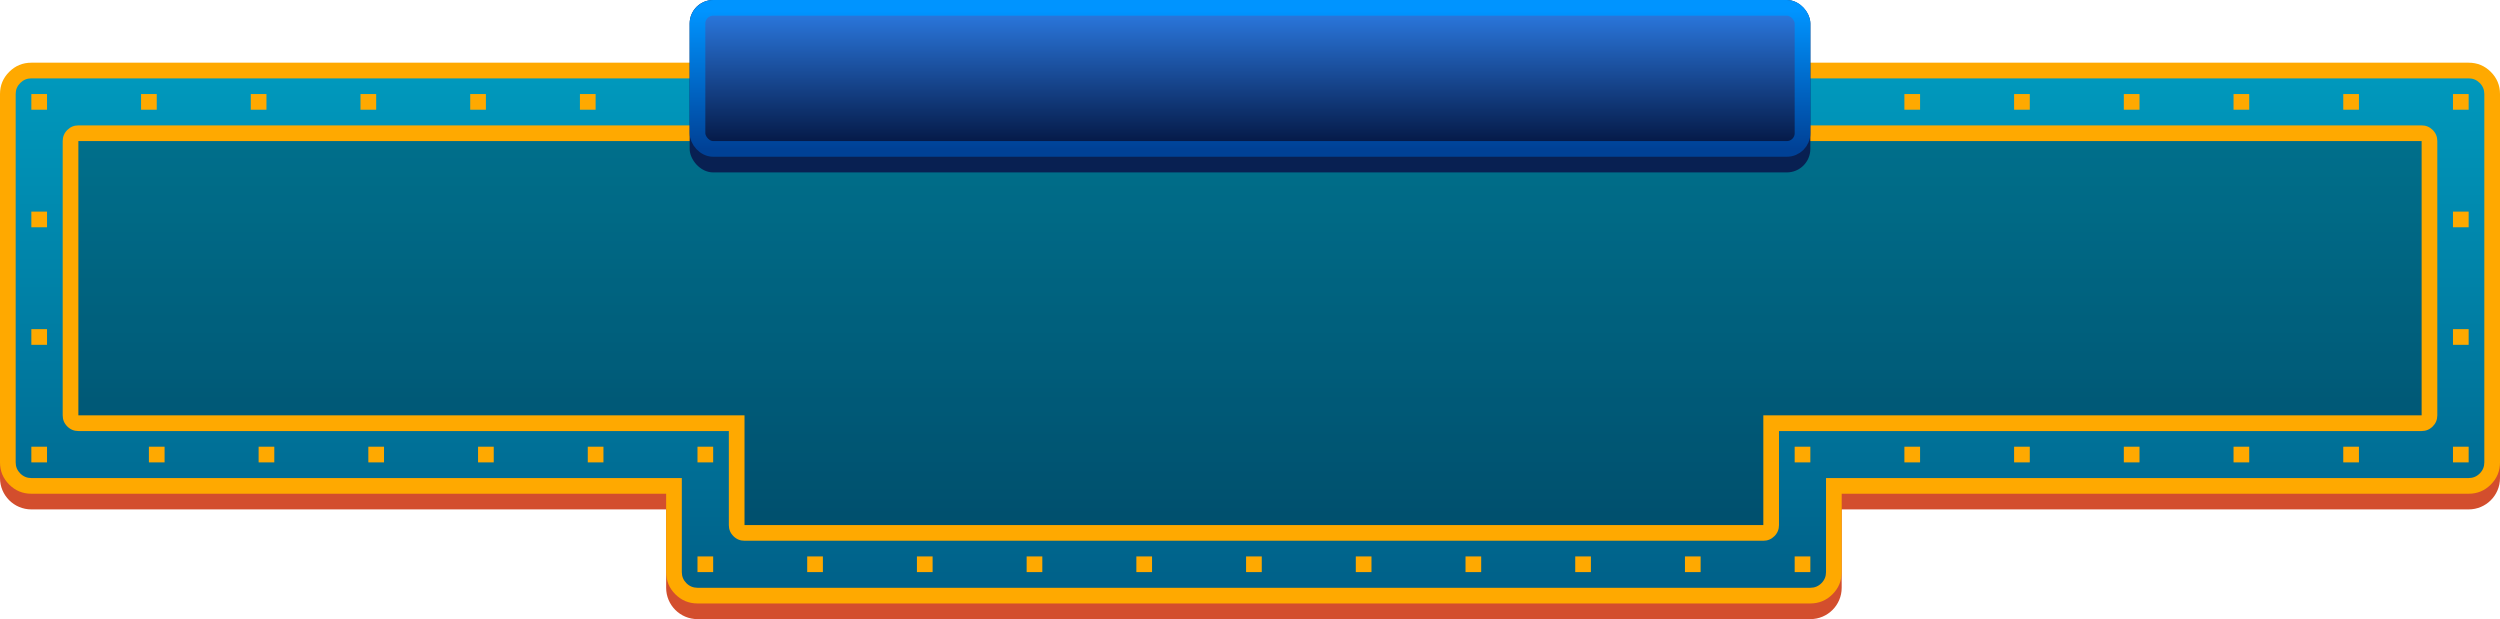 <?xml version="1.0" encoding="UTF-8" standalone="no"?>
<!-- Created with Keyshape -->
<svg xmlns="http://www.w3.org/2000/svg" width="319px" height="79px" viewBox="0 0 319 79">
    <style>
@keyframes yellow_stroke_f { 0% { fill: #ffa900; animation-timing-function: cubic-bezier(0.42,0,0.58,1); } 12.5% { fill: #1dfafa; animation-timing-function: cubic-bezier(0.42,0,0.58,1); } 50% { fill: #ffffff; animation-timing-function: cubic-bezier(0.42,0,0.58,1); } 62.5% { fill: #ffa900; } 100% { fill: #ffa900; } }
@keyframes Combined-Shape_o { 0% { opacity: 0.5; } 12.5% { opacity: 0.25; } 25% { opacity: 0.5; } 37.5% { opacity: 0.25; } 50% { opacity: 0.5; } 62.5% { opacity: 0.25; } 75% { opacity: 0.5; } 87.5% { opacity: 0.25; } 100% { opacity: 0.25; } }
@keyframes yellow_stroke-2_f { 0% { fill: #ffa900; animation-timing-function: cubic-bezier(0.42,0,0.58,1); } 12.5% { fill: #1dfafa; animation-timing-function: cubic-bezier(0.42,0,0.58,1); } 50% { fill: #ffffff; animation-timing-function: cubic-bezier(0.42,0,0.58,1); } 62.5% { fill: #ffa900; } 100% { fill: #ffa900; } }
@keyframes r-40_t { 0% { transform: translate(254px,1px) scale(1,1) translate(-1px,-1px); } 50% { transform: translate(254px,1px) scale(1,1) translate(-1px,-1px); animation-timing-function: cubic-bezier(0.42,0,0.58,1); } 62.5% { transform: translate(254px,1px) scale(1.5,1.5) translate(-1px,-1px); animation-timing-function: cubic-bezier(0.42,0,0.58,1); } 100% { transform: translate(254px,1px) scale(1.5,1.5) translate(-1px,-1px); } }
@keyframes r-40_f { 0% { fill: #ffa900; } 50% { fill: #ffa900; animation-timing-function: cubic-bezier(0.42,0,0.58,1); } 62.5% { fill: #ffffff; animation-timing-function: cubic-bezier(0.42,0,0.58,1); } 100% { fill: #ffffff; } }
@keyframes r-38_t { 0% { transform: translate(282px,1px) scale(1,1) translate(-1px,-1px); } 50% { transform: translate(282px,1px) scale(1,1) translate(-1px,-1px); animation-timing-function: cubic-bezier(0.42,0,0.58,1); } 62.5% { transform: translate(282px,1px) scale(1.5,1.5) translate(-1px,-1px); animation-timing-function: cubic-bezier(0.42,0,0.58,1); } 100% { transform: translate(282px,1px) scale(1.5,1.5) translate(-1px,-1px); } }
@keyframes r-38_f { 0% { fill: #ffa900; } 50% { fill: #ffa900; animation-timing-function: cubic-bezier(0.42,0,0.58,1); } 62.5% { fill: #ffffff; animation-timing-function: cubic-bezier(0.42,0,0.58,1); } 100% { fill: #ffffff; } }
@keyframes r-36_t { 0% { transform: translate(310px,1px) scale(1,1) translate(-1px,-1px); } 50% { transform: translate(310px,1px) scale(1,1) translate(-1px,-1px); animation-timing-function: cubic-bezier(0.42,0,0.58,1); } 62.5% { transform: translate(310px,1px) scale(1.5,1.5) translate(-1px,-1px); animation-timing-function: cubic-bezier(0.42,0,0.58,1); } 100% { transform: translate(310px,1px) scale(1.5,1.5) translate(-1px,-1px); } }
@keyframes r-36_f { 0% { fill: #ffa900; } 50% { fill: #ffa900; animation-timing-function: cubic-bezier(0.42,0,0.58,1); } 62.5% { fill: #ffffff; animation-timing-function: cubic-bezier(0.42,0,0.58,1); } 100% { fill: #ffffff; } }
@keyframes r-34_t { 0% { transform: translate(310px,31px) scale(1,1) translate(-1px,-1px); } 50% { transform: translate(310px,31px) scale(1,1) translate(-1px,-1px); animation-timing-function: cubic-bezier(0.42,0,0.58,1); } 62.5% { transform: translate(310px,31px) scale(1.5,1.5) translate(-1px,-1px); animation-timing-function: cubic-bezier(0.42,0,0.58,1); } 100% { transform: translate(310px,31px) scale(1.5,1.5) translate(-1px,-1px); } }
@keyframes r-34_f { 0% { fill: #ffa900; } 50% { fill: #ffa900; animation-timing-function: cubic-bezier(0.42,0,0.58,1); } 62.5% { fill: #ffffff; animation-timing-function: cubic-bezier(0.42,0,0.58,1); } 100% { fill: #ffffff; } }
@keyframes r-32_t { 0% { transform: translate(296px,46px) scale(1,1) translate(-1px,-1px); } 50% { transform: translate(296px,46px) scale(1,1) translate(-1px,-1px); animation-timing-function: cubic-bezier(0.42,0,0.58,1); } 62.5% { transform: translate(296px,46px) scale(1.5,1.5) translate(-1px,-1px); animation-timing-function: cubic-bezier(0.42,0,0.58,1); } 100% { transform: translate(296px,46px) scale(1.5,1.5) translate(-1px,-1px); } }
@keyframes r-32_f { 0% { fill: #ffa900; } 50% { fill: #ffa900; animation-timing-function: cubic-bezier(0.42,0,0.58,1); } 62.5% { fill: #ffffff; animation-timing-function: cubic-bezier(0.42,0,0.58,1); } 100% { fill: #ffffff; } }
@keyframes r-30_t { 0% { transform: translate(268px,46px) scale(1,1) translate(-1px,-1px); } 50% { transform: translate(268px,46px) scale(1,1) translate(-1px,-1px); animation-timing-function: cubic-bezier(0.42,0,0.58,1); } 62.5% { transform: translate(268px,46px) scale(1.5,1.5) translate(-1px,-1px); animation-timing-function: cubic-bezier(0.42,0,0.58,1); } 100% { transform: translate(268px,46px) scale(1.5,1.5) translate(-1px,-1px); } }
@keyframes r-30_f { 0% { fill: #ffa900; } 50% { fill: #ffa900; animation-timing-function: cubic-bezier(0.42,0,0.58,1); } 62.5% { fill: #ffffff; animation-timing-function: cubic-bezier(0.42,0,0.58,1); } 100% { fill: #ffffff; } }
@keyframes r-28_t { 0% { transform: translate(240px,46px) scale(1,1) translate(-1px,-1px); } 50% { transform: translate(240px,46px) scale(1,1) translate(-1px,-1px); animation-timing-function: cubic-bezier(0.42,0,0.58,1); } 62.5% { transform: translate(240px,46px) scale(1.5,1.5) translate(-1px,-1px); animation-timing-function: cubic-bezier(0.42,0,0.58,1); } 100% { transform: translate(240px,46px) scale(1.5,1.5) translate(-1px,-1px); } }
@keyframes r-28_f { 0% { fill: #ffa900; } 50% { fill: #ffa900; animation-timing-function: cubic-bezier(0.42,0,0.58,1); } 62.5% { fill: #ffffff; animation-timing-function: cubic-bezier(0.42,0,0.58,1); } 100% { fill: #ffffff; } }
@keyframes r-27_t { 0% { transform: translate(226px,46px) scale(1,1) translate(-1px,-1px); } 50% { transform: translate(226px,46px) scale(1,1) translate(-1px,-1px); animation-timing-function: cubic-bezier(0.42,0,0.58,1); } 62.5% { transform: translate(226px,46px) scale(1.5,1.5) translate(-1px,-1px); animation-timing-function: cubic-bezier(0.42,0,0.58,1); } 100% { transform: translate(226px,46px) scale(1.5,1.5) translate(-1px,-1px); } }
@keyframes r-27_f { 0% { fill: #ffa900; } 50% { fill: #ffa900; animation-timing-function: cubic-bezier(0.42,0,0.58,1); } 62.5% { fill: #ffffff; animation-timing-function: cubic-bezier(0.42,0,0.58,1); } 100% { fill: #ffffff; } }
@keyframes r-24_t { 0% { transform: translate(198px,60px) scale(1,1) translate(-1px,-1px); } 50% { transform: translate(198px,60px) scale(1,1) translate(-1px,-1px); animation-timing-function: cubic-bezier(0.42,0,0.58,1); } 62.5% { transform: translate(198px,60px) scale(1.5,1.5) translate(-1px,-1px); animation-timing-function: cubic-bezier(0.42,0,0.58,1); } 100% { transform: translate(198px,60px) scale(1.5,1.5) translate(-1px,-1px); } }
@keyframes r-24_f { 0% { fill: #ffa900; } 50% { fill: #ffa900; animation-timing-function: cubic-bezier(0.42,0,0.58,1); } 62.5% { fill: #ffffff; animation-timing-function: cubic-bezier(0.42,0,0.58,1); } 100% { fill: #ffffff; } }
@keyframes r-22_t { 0% { transform: translate(170px,60px) scale(1,1) translate(-1px,-1px); } 50% { transform: translate(170px,60px) scale(1,1) translate(-1px,-1px); animation-timing-function: cubic-bezier(0.42,0,0.58,1); } 62.5% { transform: translate(170px,60px) scale(1.5,1.5) translate(-1px,-1px); animation-timing-function: cubic-bezier(0.42,0,0.58,1); } 100% { transform: translate(170px,60px) scale(1.5,1.5) translate(-1px,-1px); } }
@keyframes r-22_f { 0% { fill: #ffa900; } 50% { fill: #ffa900; animation-timing-function: cubic-bezier(0.42,0,0.58,1); } 62.5% { fill: #ffffff; animation-timing-function: cubic-bezier(0.42,0,0.58,1); } 100% { fill: #ffffff; } }
@keyframes r-20_t { 0% { transform: translate(142px,60px) scale(1,1) translate(-1px,-1px); } 50% { transform: translate(142px,60px) scale(1,1) translate(-1px,-1px); animation-timing-function: cubic-bezier(0.42,0,0.58,1); } 62.5% { transform: translate(142px,60px) scale(1.5,1.5) translate(-1px,-1px); animation-timing-function: cubic-bezier(0.42,0,0.58,1); } 100% { transform: translate(142px,60px) scale(1.5,1.5) translate(-1px,-1px); } }
@keyframes r-20_f { 0% { fill: #ffa900; } 50% { fill: #ffa900; animation-timing-function: cubic-bezier(0.42,0,0.58,1); } 62.5% { fill: #ffffff; animation-timing-function: cubic-bezier(0.42,0,0.58,1); } 100% { fill: #ffffff; } }
@keyframes r-18_t { 0% { transform: translate(114px,60px) scale(1,1) translate(-1px,-1px); } 50% { transform: translate(114px,60px) scale(1,1) translate(-1px,-1px); animation-timing-function: cubic-bezier(0.42,0,0.58,1); } 62.5% { transform: translate(114px,60px) scale(1.5,1.5) translate(-1px,-1px); animation-timing-function: cubic-bezier(0.42,0,0.58,1); } 100% { transform: translate(114px,60px) scale(1.5,1.5) translate(-1px,-1px); } }
@keyframes r-18_f { 0% { fill: #ffa900; } 50% { fill: #ffa900; animation-timing-function: cubic-bezier(0.42,0,0.58,1); } 62.5% { fill: #ffffff; animation-timing-function: cubic-bezier(0.42,0,0.58,1); } 100% { fill: #ffffff; } }
@keyframes r-16_t { 0% { transform: translate(86px,60px) scale(1,1) translate(-1px,-1px); } 50% { transform: translate(86px,60px) scale(1,1) translate(-1px,-1px); animation-timing-function: cubic-bezier(0.42,0,0.58,1); } 62.5% { transform: translate(86px,60px) scale(1.5,1.5) translate(-1px,-1px); animation-timing-function: cubic-bezier(0.42,0,0.58,1); } 100% { transform: translate(86px,60px) scale(1.5,1.5) translate(-1px,-1px); } }
@keyframes r-16_f { 0% { fill: #ffa900; } 50% { fill: #ffa900; animation-timing-function: cubic-bezier(0.42,0,0.58,1); } 62.5% { fill: #ffffff; animation-timing-function: cubic-bezier(0.42,0,0.58,1); } 100% { fill: #ffffff; } }
@keyframes r-14_t { 0% { transform: translate(72px,46px) scale(1,1) translate(-1px,-1px); } 50% { transform: translate(72px,46px) scale(1,1) translate(-1px,-1px); animation-timing-function: cubic-bezier(0.42,0,0.58,1); } 62.5% { transform: translate(72px,46px) scale(1.5,1.5) translate(-1px,-1px); animation-timing-function: cubic-bezier(0.42,0,0.58,1); } 100% { transform: translate(72px,46px) scale(1.5,1.5) translate(-1px,-1px); } }
@keyframes r-14_f { 0% { fill: #ffa900; } 50% { fill: #ffa900; animation-timing-function: cubic-bezier(0.42,0,0.58,1); } 62.5% { fill: #ffffff; animation-timing-function: cubic-bezier(0.42,0,0.58,1); } 100% { fill: #ffffff; } }
@keyframes r-12_t { 0% { transform: translate(44px,46px) scale(1,1) translate(-1px,-1px); } 50% { transform: translate(44px,46px) scale(1,1) translate(-1px,-1px); animation-timing-function: cubic-bezier(0.42,0,0.58,1); } 62.5% { transform: translate(44px,46px) scale(1.5,1.5) translate(-1px,-1px); animation-timing-function: cubic-bezier(0.42,0,0.58,1); } 100% { transform: translate(44px,46px) scale(1.5,1.5) translate(-1px,-1px); } }
@keyframes r-12_f { 0% { fill: #ffa900; } 50% { fill: #ffa900; animation-timing-function: cubic-bezier(0.42,0,0.58,1); } 62.5% { fill: #ffffff; animation-timing-function: cubic-bezier(0.42,0,0.58,1); } 100% { fill: #ffffff; } }
@keyframes r-10_t { 0% { transform: translate(16px,46px) scale(1,1) translate(-1px,-1px); } 50% { transform: translate(16px,46px) scale(1,1) translate(-1px,-1px); animation-timing-function: cubic-bezier(0.42,0,0.58,1); } 62.5% { transform: translate(16px,46px) scale(1.5,1.5) translate(-1px,-1px); animation-timing-function: cubic-bezier(0.42,0,0.58,1); } 100% { transform: translate(16px,46px) scale(1.5,1.5) translate(-1px,-1px); } }
@keyframes r-10_f { 0% { fill: #ffa900; } 50% { fill: #ffa900; animation-timing-function: cubic-bezier(0.42,0,0.58,1); } 62.5% { fill: #ffffff; animation-timing-function: cubic-bezier(0.42,0,0.58,1); } 100% { fill: #ffffff; } }
@keyframes r-8_t { 0% { transform: translate(1px,31px) scale(1,1) translate(-1px,-1px); } 50% { transform: translate(1px,31px) scale(1,1) translate(-1px,-1px); animation-timing-function: cubic-bezier(0.42,0,0.58,1); } 62.5% { transform: translate(1px,31px) scale(1.5,1.5) translate(-1px,-1px); animation-timing-function: cubic-bezier(0.42,0,0.58,1); } 100% { transform: translate(1px,31px) scale(1.5,1.5) translate(-1px,-1px); } }
@keyframes r-8_f { 0% { fill: #ffa900; } 50% { fill: #ffa900; animation-timing-function: cubic-bezier(0.42,0,0.58,1); } 62.5% { fill: #ffffff; animation-timing-function: cubic-bezier(0.42,0,0.58,1); } 100% { fill: #ffffff; } }
@keyframes r-6_t { 0% { transform: translate(1px,1px) scale(1,1) translate(-1px,-1px); } 50% { transform: translate(1px,1px) scale(1,1) translate(-1px,-1px); animation-timing-function: cubic-bezier(0.42,0,0.58,1); } 62.5% { transform: translate(1px,1px) scale(1.5,1.5) translate(-1px,-1px); animation-timing-function: cubic-bezier(0.42,0,0.58,1); } 100% { transform: translate(1px,1px) scale(1.5,1.5) translate(-1px,-1px); } }
@keyframes r-6_f { 0% { fill: #ffa900; } 50% { fill: #ffa900; animation-timing-function: cubic-bezier(0.42,0,0.58,1); } 62.5% { fill: #ffffff; animation-timing-function: cubic-bezier(0.42,0,0.58,1); } 100% { fill: #ffffff; } }
@keyframes r-4_t { 0% { transform: translate(29px,1px) scale(1,1) translate(-1px,-1px); } 50% { transform: translate(29px,1px) scale(1,1) translate(-1px,-1px); animation-timing-function: cubic-bezier(0.42,0,0.58,1); } 62.5% { transform: translate(29px,1px) scale(1.5,1.5) translate(-1px,-1px); animation-timing-function: cubic-bezier(0.42,0,0.58,1); } 100% { transform: translate(29px,1px) scale(1.5,1.5) translate(-1px,-1px); } }
@keyframes r-4_f { 0% { fill: #ffa900; } 50% { fill: #ffa900; animation-timing-function: cubic-bezier(0.42,0,0.58,1); } 62.5% { fill: #ffffff; animation-timing-function: cubic-bezier(0.42,0,0.58,1); } 100% { fill: #ffffff; } }
@keyframes r-2_t { 0% { transform: translate(57px,1px) scale(1,1) translate(-1px,-1px); } 50% { transform: translate(57px,1px) scale(1,1) translate(-1px,-1px); animation-timing-function: cubic-bezier(0.42,0,0.58,1); } 62.5% { transform: translate(57px,1px) scale(1.5,1.5) translate(-1px,-1px); animation-timing-function: cubic-bezier(0.42,0,0.58,1); } 100% { transform: translate(57px,1px) scale(1.5,1.5) translate(-1px,-1px); } }
@keyframes r-2_f { 0% { fill: #ffa900; } 50% { fill: #ffa900; animation-timing-function: cubic-bezier(0.42,0,0.58,1); } 62.5% { fill: #ffffff; animation-timing-function: cubic-bezier(0.42,0,0.58,1); } 100% { fill: #ffffff; } }
@keyframes r-41_t { 0% { transform: translate(240px,1px) scale(1,1) translate(-1px,-1px); animation-timing-function: cubic-bezier(0.42,0,0.58,1); } 12.5% { transform: translate(240px,1px) scale(1.5,1.5) translate(-1px,-1px); animation-timing-function: cubic-bezier(0.42,0,0.58,1); } 50% { transform: translate(240px,1px) scale(1.5,1.5) translate(-1px,-1px); animation-timing-function: cubic-bezier(0.42,0,0.58,1); } 62.5% { transform: translate(240px,1px) scale(1,1) translate(-1px,-1px); } 100% { transform: translate(240px,1px) scale(1,1) translate(-1px,-1px); } }
@keyframes r-41_f { 0% { fill: #ffa900; animation-timing-function: cubic-bezier(0.42,0,0.58,1); } 12.5% { fill: #ffffff; animation-timing-function: cubic-bezier(0.42,0,0.58,1); } 50% { fill: #ffffff; animation-timing-function: cubic-bezier(0.42,0,0.58,1); } 62.5% { fill: #ffa900; } 100% { fill: #ffa900; } }
@keyframes r-39_t { 0% { transform: translate(268px,1px) scale(1,1) translate(-1px,-1px); animation-timing-function: cubic-bezier(0.42,0,0.58,1); } 12.5% { transform: translate(268px,1px) scale(1.5,1.5) translate(-1px,-1px); animation-timing-function: cubic-bezier(0.42,0,0.58,1); } 50% { transform: translate(268px,1px) scale(1.5,1.5) translate(-1px,-1px); animation-timing-function: cubic-bezier(0.42,0,0.58,1); } 62.5% { transform: translate(268px,1px) scale(1,1) translate(-1px,-1px); } 100% { transform: translate(268px,1px) scale(1,1) translate(-1px,-1px); } }
@keyframes r-39_f { 0% { fill: #ffa900; animation-timing-function: cubic-bezier(0.42,0,0.58,1); } 12.5% { fill: #ffffff; animation-timing-function: cubic-bezier(0.42,0,0.58,1); } 50% { fill: #ffffff; animation-timing-function: cubic-bezier(0.42,0,0.58,1); } 62.5% { fill: #ffa900; } 100% { fill: #ffa900; } }
@keyframes r-37_t { 0% { transform: translate(296px,1px) scale(1,1) translate(-1px,-1px); animation-timing-function: cubic-bezier(0.42,0,0.58,1); } 12.5% { transform: translate(296px,1px) scale(1.5,1.5) translate(-1px,-1px); animation-timing-function: cubic-bezier(0.42,0,0.58,1); } 50% { transform: translate(296px,1px) scale(1.5,1.5) translate(-1px,-1px); animation-timing-function: cubic-bezier(0.42,0,0.58,1); } 62.5% { transform: translate(296px,1px) scale(1,1) translate(-1px,-1px); } 100% { transform: translate(296px,1px) scale(1,1) translate(-1px,-1px); } }
@keyframes r-37_f { 0% { fill: #ffa900; animation-timing-function: cubic-bezier(0.42,0,0.58,1); } 12.5% { fill: #ffffff; animation-timing-function: cubic-bezier(0.42,0,0.58,1); } 50% { fill: #ffffff; animation-timing-function: cubic-bezier(0.42,0,0.58,1); } 62.5% { fill: #ffa900; } 100% { fill: #ffa900; } }
@keyframes r-35_t { 0% { transform: translate(310px,16px) scale(1,1) translate(-1px,-1px); animation-timing-function: cubic-bezier(0.42,0,0.58,1); } 12.5% { transform: translate(310px,16px) scale(1.5,1.5) translate(-1px,-1px); animation-timing-function: cubic-bezier(0.42,0,0.58,1); } 50% { transform: translate(310px,16px) scale(1.5,1.5) translate(-1px,-1px); animation-timing-function: cubic-bezier(0.42,0,0.58,1); } 62.5% { transform: translate(310px,16px) scale(1,1) translate(-1px,-1px); } 100% { transform: translate(310px,16px) scale(1,1) translate(-1px,-1px); } }
@keyframes r-35_f { 0% { fill: #ffa900; animation-timing-function: cubic-bezier(0.42,0,0.58,1); } 12.5% { fill: #ffffff; animation-timing-function: cubic-bezier(0.42,0,0.58,1); } 50% { fill: #ffffff; animation-timing-function: cubic-bezier(0.42,0,0.58,1); } 62.5% { fill: #ffa900; } 100% { fill: #ffa900; } }
@keyframes r-33_t { 0% { transform: translate(310px,46px) scale(1,1) translate(-1px,-1px); animation-timing-function: cubic-bezier(0.42,0,0.58,1); } 12.5% { transform: translate(310px,46px) scale(1.5,1.5) translate(-1px,-1px); animation-timing-function: cubic-bezier(0.42,0,0.58,1); } 50% { transform: translate(310px,46px) scale(1.5,1.5) translate(-1px,-1px); animation-timing-function: cubic-bezier(0.42,0,0.58,1); } 62.5% { transform: translate(310px,46px) scale(1,1) translate(-1px,-1px); } 100% { transform: translate(310px,46px) scale(1,1) translate(-1px,-1px); } }
@keyframes r-33_f { 0% { fill: #ffa900; animation-timing-function: cubic-bezier(0.42,0,0.58,1); } 12.5% { fill: #ffffff; animation-timing-function: cubic-bezier(0.42,0,0.58,1); } 50% { fill: #ffffff; animation-timing-function: cubic-bezier(0.42,0,0.58,1); } 62.5% { fill: #ffa900; } 100% { fill: #ffa900; } }
@keyframes r-31_t { 0% { transform: translate(282px,46px) scale(1,1) translate(-1px,-1px); animation-timing-function: cubic-bezier(0.42,0,0.58,1); } 12.5% { transform: translate(282px,46px) scale(1.5,1.5) translate(-1px,-1px); animation-timing-function: cubic-bezier(0.42,0,0.58,1); } 50% { transform: translate(282px,46px) scale(1.5,1.5) translate(-1px,-1px); animation-timing-function: cubic-bezier(0.42,0,0.58,1); } 62.5% { transform: translate(282px,46px) scale(1,1) translate(-1px,-1px); } 100% { transform: translate(282px,46px) scale(1,1) translate(-1px,-1px); } }
@keyframes r-31_f { 0% { fill: #ffa900; animation-timing-function: cubic-bezier(0.42,0,0.58,1); } 12.5% { fill: #ffffff; animation-timing-function: cubic-bezier(0.42,0,0.58,1); } 50% { fill: #ffffff; animation-timing-function: cubic-bezier(0.42,0,0.58,1); } 62.5% { fill: #ffa900; } 100% { fill: #ffa900; } }
@keyframes r-29_t { 0% { transform: translate(254px,46px) scale(1,1) translate(-1px,-1px); animation-timing-function: cubic-bezier(0.42,0,0.58,1); } 12.5% { transform: translate(254px,46px) scale(1.5,1.5) translate(-1px,-1px); animation-timing-function: cubic-bezier(0.42,0,0.58,1); } 50% { transform: translate(254px,46px) scale(1.5,1.5) translate(-1px,-1px); animation-timing-function: cubic-bezier(0.42,0,0.58,1); } 62.5% { transform: translate(254px,46px) scale(1,1) translate(-1px,-1px); } 100% { transform: translate(254px,46px) scale(1,1) translate(-1px,-1px); } }
@keyframes r-29_f { 0% { fill: #ffa900; animation-timing-function: cubic-bezier(0.42,0,0.58,1); } 12.5% { fill: #ffffff; animation-timing-function: cubic-bezier(0.42,0,0.58,1); } 50% { fill: #ffffff; animation-timing-function: cubic-bezier(0.42,0,0.58,1); } 62.5% { fill: #ffa900; } 100% { fill: #ffa900; } }
@keyframes r-26_t { 0% { transform: translate(226px,60px) scale(1,1) translate(-1px,-1px); animation-timing-function: cubic-bezier(0.42,0,0.58,1); } 12.5% { transform: translate(226px,60px) scale(1.5,1.5) translate(-1px,-1px); animation-timing-function: cubic-bezier(0.42,0,0.58,1); } 50% { transform: translate(226px,60px) scale(1.5,1.5) translate(-1px,-1px); animation-timing-function: cubic-bezier(0.42,0,0.58,1); } 62.5% { transform: translate(226px,60px) scale(1,1) translate(-1px,-1px); } 100% { transform: translate(226px,60px) scale(1,1) translate(-1px,-1px); } }
@keyframes r-26_f { 0% { fill: #ffa900; animation-timing-function: cubic-bezier(0.42,0,0.58,1); } 12.5% { fill: #ffffff; animation-timing-function: cubic-bezier(0.42,0,0.58,1); } 50% { fill: #ffffff; animation-timing-function: cubic-bezier(0.42,0,0.58,1); } 62.5% { fill: #ffa900; } 100% { fill: #ffa900; } }
@keyframes r-25_t { 0% { transform: translate(212px,60px) scale(1,1) translate(-1px,-1px); animation-timing-function: cubic-bezier(0.42,0,0.58,1); } 12.5% { transform: translate(212px,60px) scale(1.5,1.5) translate(-1px,-1px); animation-timing-function: cubic-bezier(0.42,0,0.58,1); } 50% { transform: translate(212px,60px) scale(1.5,1.5) translate(-1px,-1px); animation-timing-function: cubic-bezier(0.42,0,0.58,1); } 62.5% { transform: translate(212px,60px) scale(1,1) translate(-1px,-1px); } 100% { transform: translate(212px,60px) scale(1,1) translate(-1px,-1px); } }
@keyframes r-25_f { 0% { fill: #ffa900; animation-timing-function: cubic-bezier(0.42,0,0.58,1); } 12.5% { fill: #ffffff; animation-timing-function: cubic-bezier(0.42,0,0.58,1); } 50% { fill: #ffffff; animation-timing-function: cubic-bezier(0.42,0,0.58,1); } 62.5% { fill: #ffa900; } 100% { fill: #ffa900; } }
@keyframes r-23_t { 0% { transform: translate(184px,60px) scale(1,1) translate(-1px,-1px); animation-timing-function: cubic-bezier(0.42,0,0.58,1); } 12.5% { transform: translate(184px,60px) scale(1.5,1.5) translate(-1px,-1px); animation-timing-function: cubic-bezier(0.42,0,0.58,1); } 50% { transform: translate(184px,60px) scale(1.5,1.5) translate(-1px,-1px); animation-timing-function: cubic-bezier(0.42,0,0.58,1); } 62.5% { transform: translate(184px,60px) scale(1,1) translate(-1px,-1px); } 100% { transform: translate(184px,60px) scale(1,1) translate(-1px,-1px); } }
@keyframes r-23_f { 0% { fill: #ffa900; animation-timing-function: cubic-bezier(0.42,0,0.58,1); } 12.5% { fill: #ffffff; animation-timing-function: cubic-bezier(0.42,0,0.58,1); } 50% { fill: #ffffff; animation-timing-function: cubic-bezier(0.42,0,0.58,1); } 62.5% { fill: #ffa900; } 100% { fill: #ffa900; } }
@keyframes r-21_t { 0% { transform: translate(156px,60px) scale(1,1) translate(-1px,-1px); animation-timing-function: cubic-bezier(0.42,0,0.58,1); } 12.5% { transform: translate(156px,60px) scale(1.5,1.5) translate(-1px,-1px); animation-timing-function: cubic-bezier(0.42,0,0.58,1); } 50% { transform: translate(156px,60px) scale(1.5,1.5) translate(-1px,-1px); animation-timing-function: cubic-bezier(0.42,0,0.58,1); } 62.5% { transform: translate(156px,60px) scale(1,1) translate(-1px,-1px); } 100% { transform: translate(156px,60px) scale(1,1) translate(-1px,-1px); } }
@keyframes r-21_f { 0% { fill: #ffa900; animation-timing-function: cubic-bezier(0.42,0,0.58,1); } 12.5% { fill: #ffffff; animation-timing-function: cubic-bezier(0.42,0,0.58,1); } 50% { fill: #ffffff; animation-timing-function: cubic-bezier(0.42,0,0.58,1); } 62.5% { fill: #ffa900; } 100% { fill: #ffa900; } }
@keyframes r-19_t { 0% { transform: translate(128px,60px) scale(1,1) translate(-1px,-1px); animation-timing-function: cubic-bezier(0.42,0,0.58,1); } 12.5% { transform: translate(128px,60px) scale(1.5,1.5) translate(-1px,-1px); animation-timing-function: cubic-bezier(0.42,0,0.58,1); } 50% { transform: translate(128px,60px) scale(1.5,1.5) translate(-1px,-1px); animation-timing-function: cubic-bezier(0.42,0,0.58,1); } 62.5% { transform: translate(128px,60px) scale(1,1) translate(-1px,-1px); } 100% { transform: translate(128px,60px) scale(1,1) translate(-1px,-1px); } }
@keyframes r-19_f { 0% { fill: #ffa900; animation-timing-function: cubic-bezier(0.42,0,0.58,1); } 12.5% { fill: #ffffff; animation-timing-function: cubic-bezier(0.42,0,0.58,1); } 50% { fill: #ffffff; animation-timing-function: cubic-bezier(0.42,0,0.58,1); } 62.5% { fill: #ffa900; } 100% { fill: #ffa900; } }
@keyframes r-17_t { 0% { transform: translate(100px,60px) scale(1,1) translate(-1px,-1px); animation-timing-function: cubic-bezier(0.42,0,0.58,1); } 12.5% { transform: translate(100px,60px) scale(1.5,1.5) translate(-1px,-1px); animation-timing-function: cubic-bezier(0.42,0,0.58,1); } 50% { transform: translate(100px,60px) scale(1.5,1.5) translate(-1px,-1px); animation-timing-function: cubic-bezier(0.42,0,0.58,1); } 62.5% { transform: translate(100px,60px) scale(1,1) translate(-1px,-1px); } 100% { transform: translate(100px,60px) scale(1,1) translate(-1px,-1px); } }
@keyframes r-17_f { 0% { fill: #ffa900; animation-timing-function: cubic-bezier(0.42,0,0.58,1); } 12.5% { fill: #ffffff; animation-timing-function: cubic-bezier(0.42,0,0.58,1); } 50% { fill: #ffffff; animation-timing-function: cubic-bezier(0.42,0,0.58,1); } 62.5% { fill: #ffa900; } 100% { fill: #ffa900; } }
@keyframes r-15_t { 0% { transform: translate(86px,46px) scale(1,1) translate(-1px,-1px); animation-timing-function: cubic-bezier(0.42,0,0.58,1); } 12.5% { transform: translate(86px,46px) scale(1.5,1.5) translate(-1px,-1px); animation-timing-function: cubic-bezier(0.42,0,0.58,1); } 50% { transform: translate(86px,46px) scale(1.5,1.5) translate(-1px,-1px); animation-timing-function: cubic-bezier(0.42,0,0.58,1); } 62.5% { transform: translate(86px,46px) scale(1,1) translate(-1px,-1px); } 100% { transform: translate(86px,46px) scale(1,1) translate(-1px,-1px); } }
@keyframes r-15_f { 0% { fill: #ffa900; animation-timing-function: cubic-bezier(0.42,0,0.58,1); } 12.5% { fill: #ffffff; animation-timing-function: cubic-bezier(0.42,0,0.58,1); } 50% { fill: #ffffff; animation-timing-function: cubic-bezier(0.42,0,0.58,1); } 62.5% { fill: #ffa900; } 100% { fill: #ffa900; } }
@keyframes r-13_t { 0% { transform: translate(58px,46px) scale(1,1) translate(-1px,-1px); animation-timing-function: cubic-bezier(0.42,0,0.58,1); } 12.5% { transform: translate(58px,46px) scale(1.5,1.5) translate(-1px,-1px); animation-timing-function: cubic-bezier(0.42,0,0.58,1); } 50% { transform: translate(58px,46px) scale(1.5,1.5) translate(-1px,-1px); animation-timing-function: cubic-bezier(0.42,0,0.58,1); } 62.5% { transform: translate(58px,46px) scale(1,1) translate(-1px,-1px); } 100% { transform: translate(58px,46px) scale(1,1) translate(-1px,-1px); } }
@keyframes r-13_f { 0% { fill: #ffa900; animation-timing-function: cubic-bezier(0.42,0,0.58,1); } 12.5% { fill: #ffffff; animation-timing-function: cubic-bezier(0.42,0,0.58,1); } 50% { fill: #ffffff; animation-timing-function: cubic-bezier(0.42,0,0.58,1); } 62.5% { fill: #ffa900; } 100% { fill: #ffa900; } }
@keyframes r-11_t { 0% { transform: translate(30px,46px) scale(1,1) translate(-1px,-1px); animation-timing-function: cubic-bezier(0.42,0,0.58,1); } 12.5% { transform: translate(30px,46px) scale(1.5,1.5) translate(-1px,-1px); animation-timing-function: cubic-bezier(0.42,0,0.58,1); } 50% { transform: translate(30px,46px) scale(1.5,1.5) translate(-1px,-1px); animation-timing-function: cubic-bezier(0.42,0,0.58,1); } 62.5% { transform: translate(30px,46px) scale(1,1) translate(-1px,-1px); } 100% { transform: translate(30px,46px) scale(1,1) translate(-1px,-1px); } }
@keyframes r-11_f { 0% { fill: #ffa900; animation-timing-function: cubic-bezier(0.42,0,0.58,1); } 12.5% { fill: #ffffff; animation-timing-function: cubic-bezier(0.42,0,0.58,1); } 50% { fill: #ffffff; animation-timing-function: cubic-bezier(0.42,0,0.58,1); } 62.5% { fill: #ffa900; } 100% { fill: #ffa900; } }
@keyframes r-9_t { 0% { transform: translate(1px,46px) scale(1,1) translate(-1px,-1px); animation-timing-function: cubic-bezier(0.42,0,0.58,1); } 12.5% { transform: translate(1px,46px) scale(1.5,1.5) translate(-1px,-1px); animation-timing-function: cubic-bezier(0.42,0,0.58,1); } 50% { transform: translate(1px,46px) scale(1.5,1.5) translate(-1px,-1px); animation-timing-function: cubic-bezier(0.42,0,0.58,1); } 62.5% { transform: translate(1px,46px) scale(1,1) translate(-1px,-1px); } 100% { transform: translate(1px,46px) scale(1,1) translate(-1px,-1px); } }
@keyframes r-9_f { 0% { fill: #ffa900; animation-timing-function: cubic-bezier(0.42,0,0.58,1); } 12.5% { fill: #ffffff; animation-timing-function: cubic-bezier(0.42,0,0.58,1); } 50% { fill: #ffffff; animation-timing-function: cubic-bezier(0.42,0,0.58,1); } 62.5% { fill: #ffa900; } 100% { fill: #ffa900; } }
@keyframes r-7_t { 0% { transform: translate(1px,16px) scale(1,1) translate(-1px,-1px); animation-timing-function: cubic-bezier(0.42,0,0.58,1); } 12.5% { transform: translate(1px,16px) scale(1.5,1.5) translate(-1px,-1px); animation-timing-function: cubic-bezier(0.42,0,0.58,1); } 50% { transform: translate(1px,16px) scale(1.5,1.5) translate(-1px,-1px); animation-timing-function: cubic-bezier(0.42,0,0.58,1); } 62.5% { transform: translate(1px,16px) scale(1,1) translate(-1px,-1px); } 100% { transform: translate(1px,16px) scale(1,1) translate(-1px,-1px); } }
@keyframes r-7_f { 0% { fill: #ffa900; animation-timing-function: cubic-bezier(0.42,0,0.58,1); } 12.5% { fill: #ffffff; animation-timing-function: cubic-bezier(0.42,0,0.58,1); } 50% { fill: #ffffff; animation-timing-function: cubic-bezier(0.42,0,0.58,1); } 62.5% { fill: #ffa900; } 100% { fill: #ffa900; } }
@keyframes r-5_t { 0% { transform: translate(15px,1px) scale(1,1) translate(-1px,-1px); animation-timing-function: cubic-bezier(0.42,0,0.58,1); } 12.5% { transform: translate(15px,1px) scale(1.5,1.5) translate(-1px,-1px); animation-timing-function: cubic-bezier(0.42,0,0.58,1); } 50% { transform: translate(15px,1px) scale(1.5,1.5) translate(-1px,-1px); animation-timing-function: cubic-bezier(0.42,0,0.58,1); } 62.5% { transform: translate(15px,1px) scale(1,1) translate(-1px,-1px); } 100% { transform: translate(15px,1px) scale(1,1) translate(-1px,-1px); } }
@keyframes r-5_f { 0% { fill: #ffa900; animation-timing-function: cubic-bezier(0.42,0,0.58,1); } 12.5% { fill: #ffffff; animation-timing-function: cubic-bezier(0.42,0,0.58,1); } 50% { fill: #ffffff; animation-timing-function: cubic-bezier(0.42,0,0.58,1); } 62.5% { fill: #ffa900; } 100% { fill: #ffa900; } }
@keyframes r-3_t { 0% { transform: translate(43px,1px) scale(1,1) translate(-1px,-1px); animation-timing-function: cubic-bezier(0.42,0,0.58,1); } 12.5% { transform: translate(43px,1px) scale(1.5,1.5) translate(-1px,-1px); animation-timing-function: cubic-bezier(0.42,0,0.58,1); } 50% { transform: translate(43px,1px) scale(1.5,1.5) translate(-1px,-1px); animation-timing-function: cubic-bezier(0.42,0,0.58,1); } 62.5% { transform: translate(43px,1px) scale(1,1) translate(-1px,-1px); } 100% { transform: translate(43px,1px) scale(1,1) translate(-1px,-1px); } }
@keyframes r-3_f { 0% { fill: #ffa900; animation-timing-function: cubic-bezier(0.42,0,0.58,1); } 12.5% { fill: #ffffff; animation-timing-function: cubic-bezier(0.42,0,0.58,1); } 50% { fill: #ffffff; animation-timing-function: cubic-bezier(0.42,0,0.58,1); } 62.5% { fill: #ffa900; } 100% { fill: #ffa900; } }
@keyframes r-1_t { 0% { transform: translate(71px,1px) scale(1,1) translate(-1px,-1px); animation-timing-function: cubic-bezier(0.42,0,0.58,1); } 12.5% { transform: translate(71px,1px) scale(1.5,1.5) translate(-1px,-1px); animation-timing-function: cubic-bezier(0.42,0,0.58,1); } 50% { transform: translate(71px,1px) scale(1.5,1.5) translate(-1px,-1px); animation-timing-function: cubic-bezier(0.42,0,0.58,1); } 62.5% { transform: translate(71px,1px) scale(1,1) translate(-1px,-1px); } 100% { transform: translate(71px,1px) scale(1,1) translate(-1px,-1px); } }
@keyframes r-1_f { 0% { fill: #ffa900; animation-timing-function: cubic-bezier(0.42,0,0.58,1); } 12.5% { fill: #ffffff; animation-timing-function: cubic-bezier(0.42,0,0.58,1); } 50% { fill: #ffffff; animation-timing-function: cubic-bezier(0.42,0,0.58,1); } 62.5% { fill: #ffa900; } 100% { fill: #ffa900; } }
    </style>
    <title>Jackpot_Platinum_Desktop_319x79</title>
    <desc>Created with Sketch.</desc>
    <defs>
        <filter id="filter-5" x="-3.2%" y="-15.4%" width="106.5%" height="176.9%" filterUnits="objectBoundingBox">
            <feOffset dx="0" dy="2" in="SourceAlpha" result="shadowOffsetOuter1"/>
            <feGaussianBlur stdDeviation="1" in="shadowOffsetOuter1" result="shadowBlurOuter1"/>
            <feColorMatrix values="0 0 0 0 0   0 0 0 0 0   0 0 0 0 0  0 0 0 0.5 0" type="matrix" in="shadowBlurOuter1"/>
        </filter>
        <filter id="filter-7" x="-1.7%" y="-7.7%" width="103.3%" height="130.8%" filterUnits="objectBoundingBox">
            <feOffset dx="0" dy="2" in="SourceAlpha" result="shadowOffsetOuter1"/>
            <feGaussianBlur stdDeviation="1" in="shadowOffsetOuter1" result="shadowBlurOuter1"/>
            <feColorMatrix values="0 0 0 0 0.996   0 0 0 0 0.682   0 0 0 0 0.024  0 0 0 0.564 0" type="matrix" in="shadowBlurOuter1"/>
        </filter>
        <linearGradient id="Gradient-0" x1="0.5" y1="0" x2="0.5" y2="1">
            <stop offset="0" stop-color="#0099bd"/>
            <stop offset="1" stop-color="#006088"/>
        </linearGradient>
        <linearGradient id="Gradient-1" x1="0.5" y1="0" x2="0.5" y2="1">
            <stop offset="0.022" stop-color="#0094ff"/>
            <stop offset="1" stop-color="#004196"/>
        </linearGradient>
        <linearGradient id="Gradient-2" x1="0.5" y1="0" x2="0.5" y2="1">
            <stop offset="0" stop-color="#2c7be3"/>
            <stop offset="1" stop-color="#031540"/>
        </linearGradient>
    </defs>
    <path id="Combined-Shape-Copy-2" d="M315,10C317.209,10,319,11.791,319,14L319,61C319,63.209,317.209,65,315,65L235,65L235,75C235,77.209,233.209,79,231,79L89,79C86.791,79,85,77.209,85,75L85,65L4,65C1.791,65,0,63.209,0,61L0,14C0,11.791,1.791,10,4,10L315,10Z" fill="#D34E2D" stroke="none" stroke-width="1" fill-rule="evenodd"/>
    <path id="gradient" d="M315,9L4,9C2.343,9,1,10.343,1,12L1,59C1,60.657,2.343,62,4,62L86,62L86,73C86,74.657,87.343,76,89,76L231,76C232.657,76,234,74.657,234,73L234,62L315,62C316.657,62,318,60.657,318,59L318,12C318,10.343,316.657,9,315,9Z" stroke="none" stroke-width="2" fill="url(#Gradient-0)" fill-rule="evenodd" stroke-opacity="1" stroke-miterlimit="4" stroke-linejoin="miter" stroke-linecap="butt" stroke-dasharray="none" stroke-dashoffset="0"/>
    <path id="yellow_stroke" d="M317.828,9.172C317.047,8.391,316.105,8,315,8L4,8C2.895,8,1.953,8.391,1.172,9.172C0.391,9.953,0,10.895,0,12L0,59C0,60.105,0.391,61.047,1.172,61.828C1.953,62.609,2.895,63,4,63L85,63L85,73C85,74.105,85.391,75.047,86.172,75.828C86.953,76.609,87.895,77,89,77L231,77C232.105,77,233.047,76.609,233.828,75.828C234.609,75.047,235,74.105,235,73L235,63L315,63C316.105,63,317.047,62.609,317.828,61.828C318.609,61.047,319,60.105,319,59L319,12C319,10.895,318.609,9.953,317.828,9.172ZM4,10L315,10C315.552,10,316.024,10.195,316.414,10.586C316.805,10.976,317,11.448,317,12L317,59C317,59.552,316.805,60.024,316.414,60.414C316.024,60.805,315.552,61,315,61L233,61L233,73C233,73.552,232.805,74.024,232.414,74.414C232.024,74.805,231.552,75,231,75L89,75C88.448,75,87.976,74.805,87.586,74.414C87.195,74.024,87,73.552,87,73L87,61L4,61C3.448,61,2.976,60.805,2.586,60.414C2.195,60.024,2,59.552,2,59L2,12C2,11.448,2.195,10.976,2.586,10.586C2.976,10.195,3.448,10,4,10Z" fill="#ffa900" fill-rule="evenodd" stroke="none" fill-opacity="1" style="animation: 0.8s linear infinite both yellow_stroke_f;"/>
    <path id="Combined-Shape" d="M309,17L10,17C9.448,17,9,17.448,9,18L9,53C9,53.552,9.448,54,10,54L94,54L94,67C94,67.552,94.448,68,95,68L225,68C225.552,68,226,67.552,226,67L226,54L309,54C309.552,54,310,53.552,310,53L310,18C310,17.448,309.552,17,309,17Z" stroke-opacity="0.184" stroke="none" stroke-width="2" fill-opacity="0.471" fill="#000000" fill-rule="evenodd" stroke-miterlimit="4" stroke-linejoin="miter" stroke-linecap="butt" stroke-dasharray="none" stroke-dashoffset="0" opacity="0.5" style="animation: 0.8s linear infinite both Combined-Shape_o;"/>
    <path id="yellow_stroke-2" d="M310.414,16.586C310.023,16.195,309.552,16,309,16L10,16C9.448,16,8.976,16.195,8.586,16.586C8.195,16.976,8,17.448,8,18L8,53C8,53.552,8.195,54.024,8.586,54.414C8.976,54.805,9.448,55,10,55L93,55L93,67C93,67.552,93.195,68.024,93.586,68.414C93.976,68.805,94.448,69,95,69L225,69C225.552,69,226.023,68.805,226.414,68.414C226.805,68.024,227,67.552,227,67L227,55L309,55C309.552,55,310.023,54.805,310.414,54.414C310.805,54.024,311,53.552,311,53L311,18C311,17.448,310.805,16.976,310.414,16.586ZM10,18L309,18L309,53L225,53L225,67L95,67L95,53L10,53Z" fill="#ffa900" fill-opacity="1" fill-rule="evenodd" stroke="none" style="animation: 0.8s linear infinite both yellow_stroke-2_f;"/>
    <g transform="translate(159.5,11) translate(-71.5,-11)">
        <rect id="Rectangle" fill="#082052" width="143" height="22" rx="3" stroke="none" stroke-width="1" fill-rule="evenodd" transform="translate(-88,0) translate(88,0)"/>
        <rect id="Rectangle-2" stroke="url(#Gradient-1)" stroke-width="2" fill="url(#Gradient-2)" width="141" height="18" rx="2" fill-rule="evenodd" transform="translate(-88,0) translate(89,1)"/>
    </g>
    <g transform="translate(159.5,42.5) translate(-155.5,-30.5)">
        <rect id="r-40" fill="#ffa900" width="2" height="2" stroke="none" stroke-width="1" fill-rule="evenodd" transform="translate(254,1) translate(-1,-1)" style="animation: 0.8s linear infinite both r-40_t, 0.8s linear infinite both r-40_f;"/>
        <rect id="r-38" fill="#ffa900" width="2" height="2" stroke="none" stroke-width="1" fill-rule="evenodd" transform="translate(282,1) translate(-1,-1)" style="animation: 0.8s linear infinite both r-38_t, 0.8s linear infinite both r-38_f;"/>
        <rect id="r-36" fill="#ffa900" width="2" height="2" stroke="none" stroke-width="1" fill-rule="evenodd" transform="translate(310,1) translate(-1,-1)" style="animation: 0.8s linear infinite both r-36_t, 0.8s linear infinite both r-36_f;"/>
        <rect id="r-34" fill="#ffa900" width="2" height="2" stroke="none" stroke-width="1" fill-rule="evenodd" transform="translate(310,31) translate(-1,-1)" style="animation: 0.8s linear infinite both r-34_t, 0.8s linear infinite both r-34_f;"/>
        <rect id="r-32" fill="#ffa900" width="2" height="2" stroke="none" stroke-width="1" fill-rule="evenodd" transform="translate(296,46) translate(-1,-1)" style="animation: 0.8s linear infinite both r-32_t, 0.8s linear infinite both r-32_f;"/>
        <rect id="r-30" fill="#ffa900" width="2" height="2" stroke="none" stroke-width="1" fill-rule="evenodd" transform="translate(268,46) translate(-1,-1)" style="animation: 0.8s linear infinite both r-30_t, 0.8s linear infinite both r-30_f;"/>
        <rect id="r-28" fill="#ffa900" width="2" height="2" stroke="none" stroke-width="1" fill-rule="evenodd" transform="translate(240,46) translate(-1,-1)" style="animation: 0.8s linear infinite both r-28_t, 0.8s linear infinite both r-28_f;"/>
        <rect id="r-27" fill="#ffa900" width="2" height="2" stroke="none" stroke-width="1" fill-rule="evenodd" transform="translate(226,46) translate(-1,-1)" style="animation: 0.8s linear infinite both r-27_t, 0.8s linear infinite both r-27_f;"/>
        <rect id="r-24" fill="#ffa900" width="2" height="2" stroke="none" stroke-width="1" fill-rule="evenodd" transform="translate(198,60) translate(-1,-1)" style="animation: 0.8s linear infinite both r-24_t, 0.8s linear infinite both r-24_f;"/>
        <rect id="r-22" fill="#ffa900" width="2" height="2" stroke="none" stroke-width="1" fill-rule="evenodd" transform="translate(170,60) translate(-1,-1)" style="animation: 0.8s linear infinite both r-22_t, 0.8s linear infinite both r-22_f;"/>
        <rect id="r-20" fill="#ffa900" width="2" height="2" stroke="none" stroke-width="1" fill-rule="evenodd" transform="translate(142,60) translate(-1,-1)" style="animation: 0.8s linear infinite both r-20_t, 0.8s linear infinite both r-20_f;"/>
        <rect id="r-18" fill="#ffa900" width="2" height="2" stroke="none" stroke-width="1" fill-rule="evenodd" transform="translate(114,60) translate(-1,-1)" style="animation: 0.8s linear infinite both r-18_t, 0.8s linear infinite both r-18_f;"/>
        <rect id="r-16" fill="#ffa900" width="2" height="2" stroke="none" stroke-width="1" fill-rule="evenodd" transform="translate(86,60) translate(-1,-1)" style="animation: 0.8s linear infinite both r-16_t, 0.8s linear infinite both r-16_f;"/>
        <rect id="r-14" fill="#ffa900" width="2" height="2" stroke="none" stroke-width="1" fill-rule="evenodd" transform="translate(72,46) translate(-1,-1)" style="animation: 0.8s linear infinite both r-14_t, 0.8s linear infinite both r-14_f;"/>
        <rect id="r-12" fill="#ffa900" width="2" height="2" stroke="none" stroke-width="1" fill-rule="evenodd" transform="translate(44,46) translate(-1,-1)" style="animation: 0.8s linear infinite both r-12_t, 0.8s linear infinite both r-12_f;"/>
        <rect id="r-10" fill="#ffa900" width="2" height="2" stroke="none" stroke-width="1" fill-rule="evenodd" transform="translate(16,46) translate(-1,-1)" style="animation: 0.8s linear infinite both r-10_t, 0.8s linear infinite both r-10_f;"/>
        <rect id="r-8" fill="#ffa900" width="2" height="2" stroke="none" stroke-width="1" fill-rule="evenodd" transform="translate(1,31) translate(-1,-1)" style="animation: 0.8s linear infinite both r-8_t, 0.8s linear infinite both r-8_f;"/>
        <rect id="r-6" fill="#ffa900" width="2" height="2" stroke="none" stroke-width="1" fill-rule="evenodd" transform="translate(1,1) translate(-1,-1)" style="animation: 0.8s linear infinite both r-6_t, 0.8s linear infinite both r-6_f;"/>
        <rect id="r-4" fill="#ffa900" width="2" height="2" stroke="none" stroke-width="1" fill-rule="evenodd" transform="translate(29,1) translate(-1,-1)" style="animation: 0.8s linear infinite both r-4_t, 0.8s linear infinite both r-4_f;"/>
        <rect id="r-2" fill="#ffa900" width="2" height="2" stroke="none" stroke-width="1" fill-rule="evenodd" transform="translate(57,1) translate(-1,-1)" style="animation: 0.8s linear infinite both r-2_t, 0.8s linear infinite both r-2_f;"/>
    </g>
    <g transform="translate(159.5,42.5) translate(-155.5,-30.5)">
        <rect id="r-41" fill="#ffa900" width="2" height="2" stroke="none" stroke-width="1" fill-rule="evenodd" transform="translate(240,1) translate(-1,-1)" style="animation: 0.8s linear infinite both r-41_t, 0.8s linear infinite both r-41_f;"/>
        <rect id="r-39" fill="#ffa900" width="2" height="2" stroke="none" stroke-width="1" fill-rule="evenodd" transform="translate(268,1) translate(-1,-1)" style="animation: 0.8s linear infinite both r-39_t, 0.8s linear infinite both r-39_f;"/>
        <rect id="r-37" fill="#ffa900" width="2" height="2" stroke="none" stroke-width="1" fill-rule="evenodd" transform="translate(296,1) translate(-1,-1)" style="animation: 0.8s linear infinite both r-37_t, 0.8s linear infinite both r-37_f;"/>
        <rect id="r-35" fill="#ffa900" width="2" height="2" stroke="none" stroke-width="1" fill-rule="evenodd" transform="translate(310,16) translate(-1,-1)" style="animation: 0.8s linear infinite both r-35_t, 0.8s linear infinite both r-35_f;"/>
        <rect id="r-33" fill="#ffa900" width="2" height="2" stroke="none" stroke-width="1" fill-rule="evenodd" transform="translate(310,46) translate(-1,-1)" style="animation: 0.8s linear infinite both r-33_t, 0.8s linear infinite both r-33_f;"/>
        <rect id="r-31" fill="#ffa900" width="2" height="2" stroke="none" stroke-width="1" fill-rule="evenodd" transform="translate(282,46) translate(-1,-1)" style="animation: 0.8s linear infinite both r-31_t, 0.8s linear infinite both r-31_f;"/>
        <rect id="r-29" fill="#ffa900" width="2" height="2" stroke="none" stroke-width="1" fill-rule="evenodd" transform="translate(254,46) translate(-1,-1)" style="animation: 0.8s linear infinite both r-29_t, 0.8s linear infinite both r-29_f;"/>
        <rect id="r-26" fill="#ffa900" width="2" height="2" stroke="none" stroke-width="1" fill-rule="evenodd" transform="translate(226,60) translate(-1,-1)" style="animation: 0.8s linear infinite both r-26_t, 0.8s linear infinite both r-26_f;"/>
        <rect id="r-25" fill="#ffa900" width="2" height="2" stroke="none" stroke-width="1" fill-rule="evenodd" transform="translate(212,60) translate(-1,-1)" style="animation: 0.8s linear infinite both r-25_t, 0.8s linear infinite both r-25_f;"/>
        <rect id="r-23" fill="#ffa900" width="2" height="2" stroke="none" stroke-width="1" fill-rule="evenodd" transform="translate(184,60) translate(-1,-1)" style="animation: 0.8s linear infinite both r-23_t, 0.8s linear infinite both r-23_f;"/>
        <rect id="r-21" fill="#ffa900" width="2" height="2" stroke="none" stroke-width="1" fill-rule="evenodd" transform="translate(156,60) translate(-1,-1)" style="animation: 0.8s linear infinite both r-21_t, 0.8s linear infinite both r-21_f;"/>
        <rect id="r-19" fill="#ffa900" width="2" height="2" stroke="none" stroke-width="1" fill-rule="evenodd" transform="translate(128,60) translate(-1,-1)" style="animation: 0.8s linear infinite both r-19_t, 0.8s linear infinite both r-19_f;"/>
        <rect id="r-17" fill="#ffa900" width="2" height="2" stroke="none" stroke-width="1" fill-rule="evenodd" transform="translate(100,60) translate(-1,-1)" style="animation: 0.8s linear infinite both r-17_t, 0.8s linear infinite both r-17_f;"/>
        <rect id="r-15" fill="#ffa900" width="2" height="2" stroke="none" stroke-width="1" fill-rule="evenodd" transform="translate(86,46) translate(-1,-1)" style="animation: 0.8s linear infinite both r-15_t, 0.8s linear infinite both r-15_f;"/>
        <rect id="r-13" fill="#ffa900" width="2" height="2" stroke="none" stroke-width="1" fill-rule="evenodd" transform="translate(58,46) translate(-1,-1)" style="animation: 0.8s linear infinite both r-13_t, 0.8s linear infinite both r-13_f;"/>
        <rect id="r-11" fill="#ffa900" width="2" height="2" stroke="none" stroke-width="1" fill-rule="evenodd" transform="translate(30,46) translate(-1,-1)" style="animation: 0.8s linear infinite both r-11_t, 0.8s linear infinite both r-11_f;"/>
        <rect id="r-9" fill="#ffa900" width="2" height="2" stroke="none" stroke-width="1" fill-rule="evenodd" transform="translate(1,46) translate(-1,-1)" style="animation: 0.8s linear infinite both r-9_t, 0.8s linear infinite both r-9_f;"/>
        <rect id="r-7" fill="#ffa900" width="2" height="2" stroke="none" stroke-width="1" fill-rule="evenodd" transform="translate(1,16) translate(-1,-1)" style="animation: 0.8s linear infinite both r-7_t, 0.8s linear infinite both r-7_f;"/>
        <rect id="r-5" fill="#ffa900" width="2" height="2" stroke="none" stroke-width="1" fill-rule="evenodd" transform="translate(15,1) translate(-1,-1)" style="animation: 0.8s linear infinite both r-5_t, 0.8s linear infinite both r-5_f;"/>
        <rect id="r-3" fill="#ffa900" width="2" height="2" stroke="none" stroke-width="1" fill-rule="evenodd" transform="translate(43,1) translate(-1,-1)" style="animation: 0.8s linear infinite both r-3_t, 0.8s linear infinite both r-3_f;"/>
        <rect id="r-1" fill="#ffa900" width="2" height="2" stroke="none" stroke-width="1" fill-rule="evenodd" transform="translate(71,1) translate(-1,-1)" style="animation: 0.8s linear infinite both r-1_t, 0.8s linear infinite both r-1_f;"/>
    </g>
</svg>
